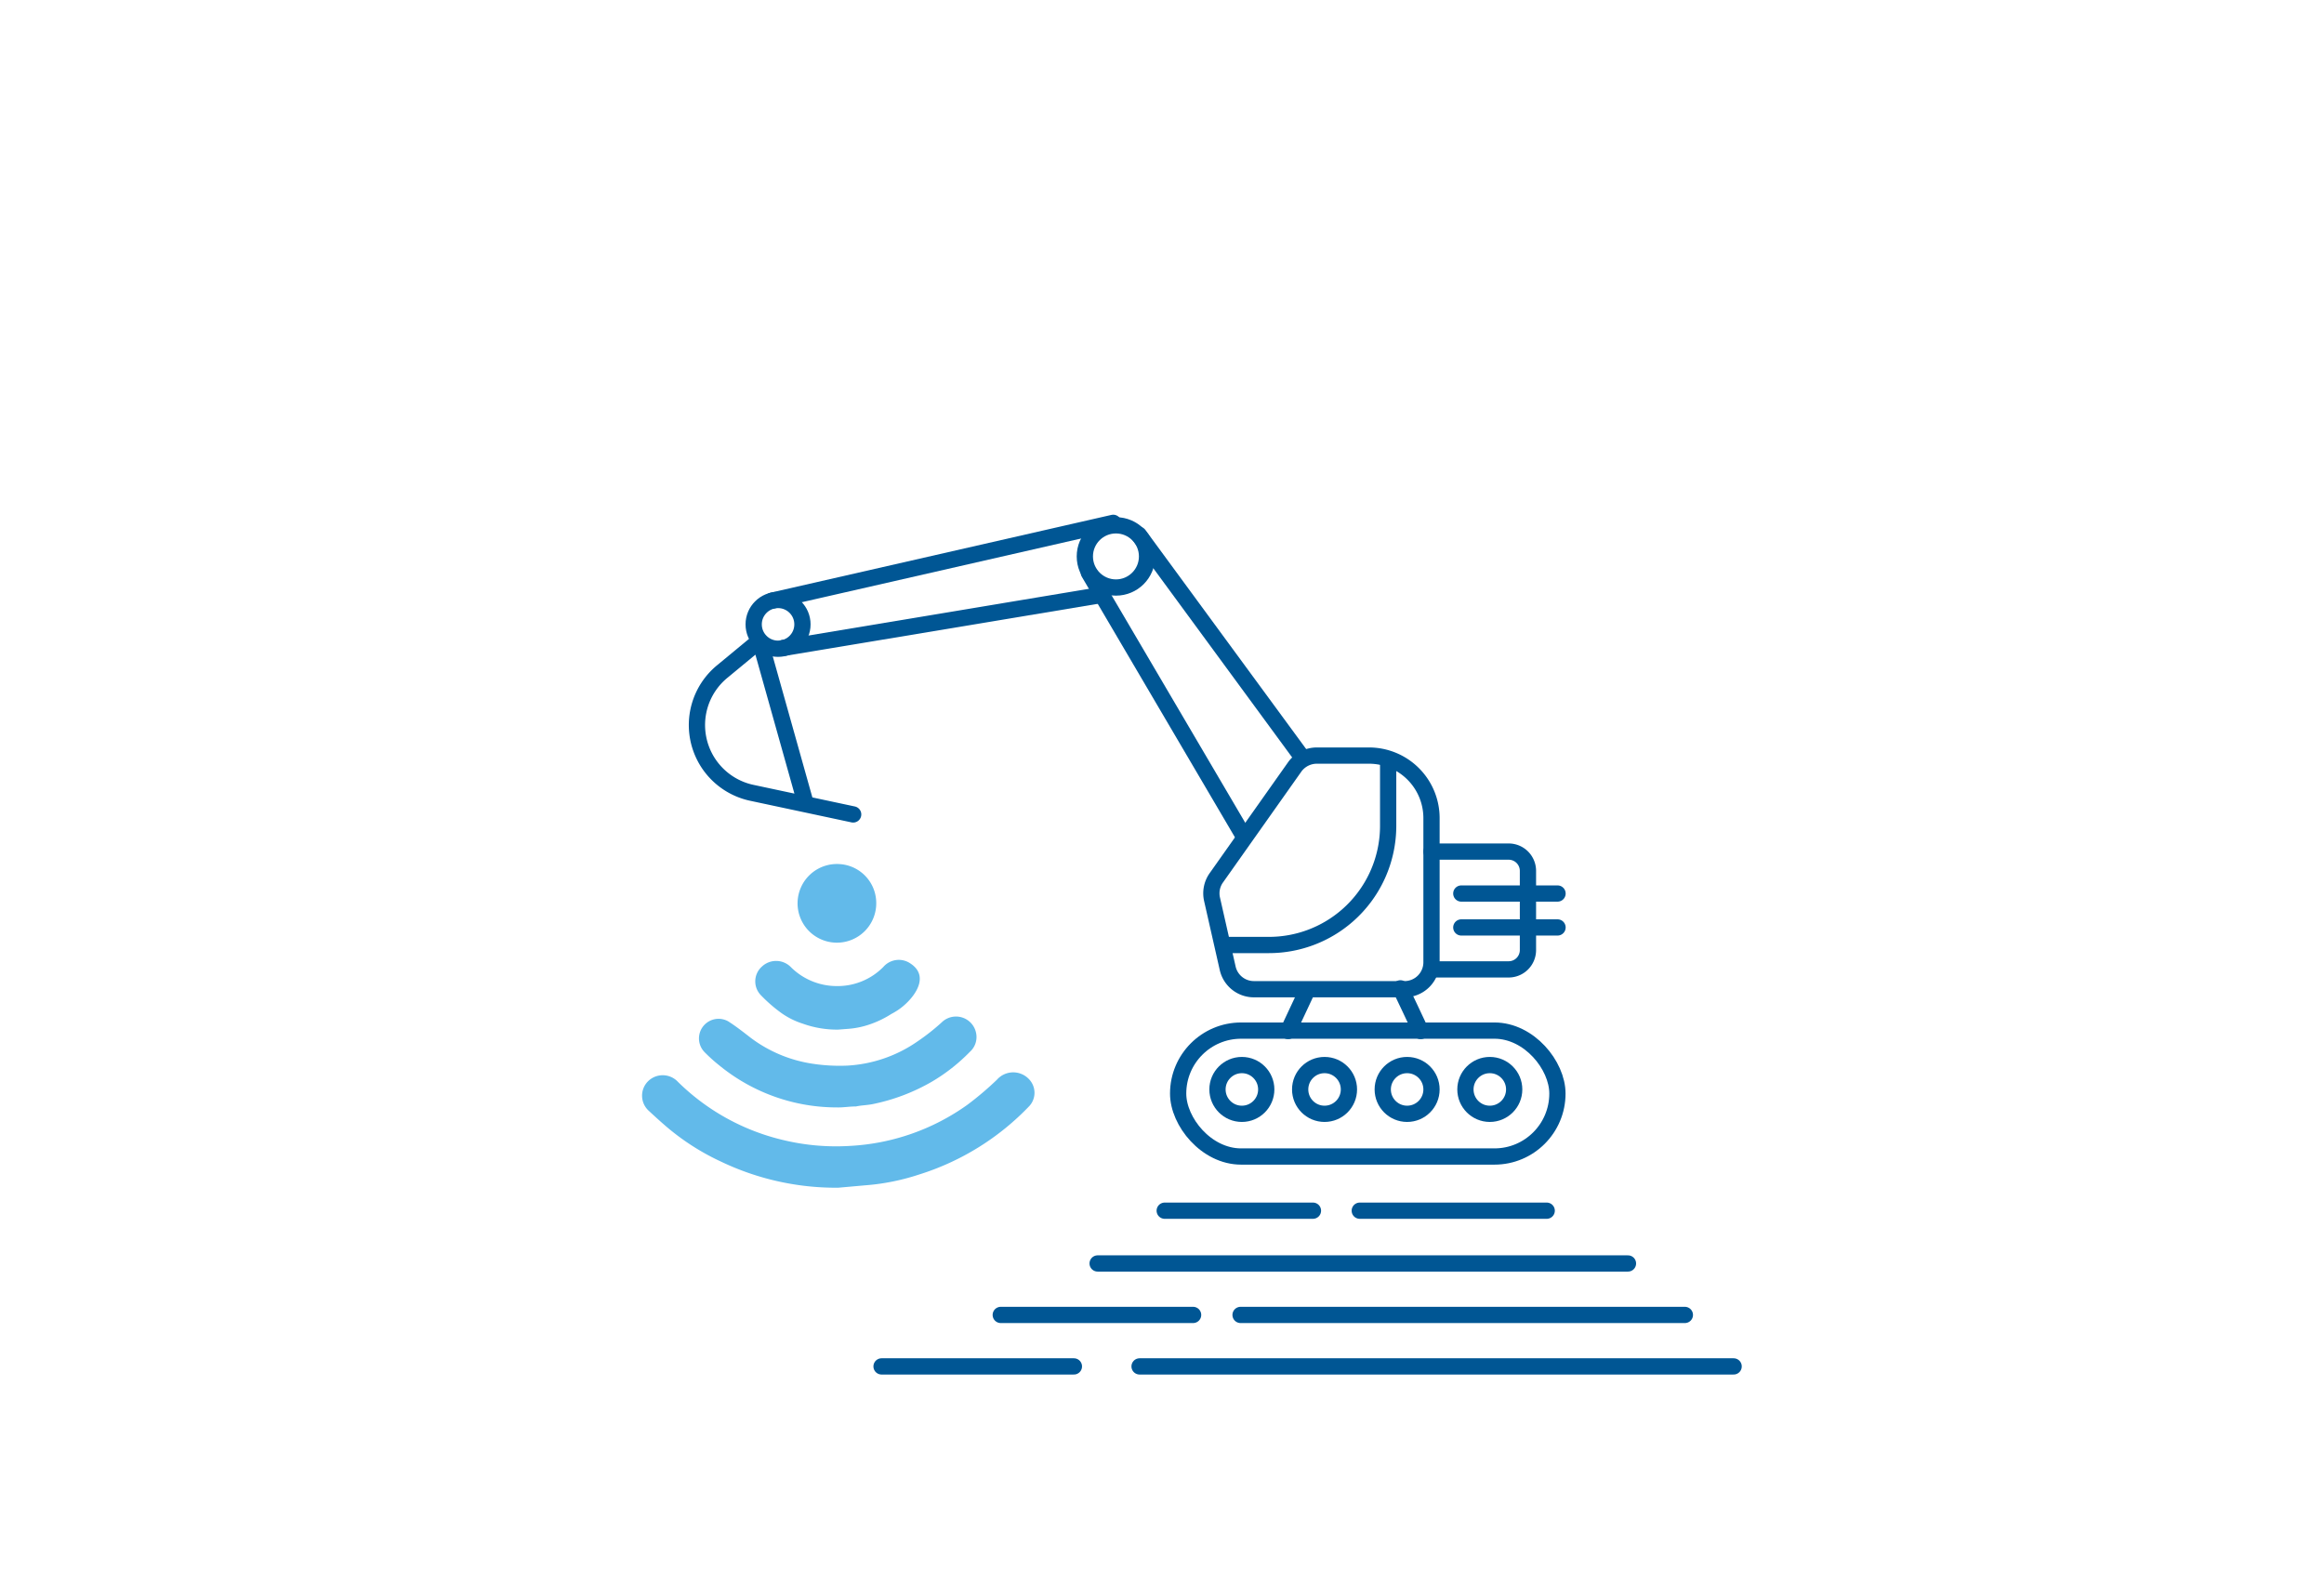 <?xml version="1.0" encoding="UTF-8"?> <svg xmlns="http://www.w3.org/2000/svg" viewBox="0 0 214.46 144.88"><defs><style>.cls-1,.cls-3{fill:none;}.cls-1{stroke:#005694;stroke-linecap:round;stroke-miterlimit:10;stroke-width:1.5px;}.cls-2{fill:#62baea;fill-rule:evenodd;}</style></defs><title>Construction</title><g id="Layer_2" data-name="Layer 2"><g id="Layer_1-2" data-name="Layer 1"><circle class="cls-1" cx="71.8" cy="57.62" r="2.25"></circle><line class="cls-1" x1="101.57" y1="54.92" x2="72.26" y2="59.8"></line><line class="cls-1" x1="102.73" y1="48.25" x2="71.26" y2="55.43"></line><path class="cls-1" d="M74.35,74.17,70.27,59.64a.36.36,0,0,0-.58-.18l-3,2.48a6.39,6.39,0,0,0-2,7.13h0a6.39,6.39,0,0,0,4.66,4.09l9.38,2"></path><circle class="cls-1" cx="137.48" cy="100.54" r="2.25"></circle><circle class="cls-1" cx="129.85" cy="100.54" r="2.25"></circle><circle class="cls-1" cx="122.23" cy="100.54" r="2.25"></circle><circle class="cls-1" cx="114.6" cy="100.54" r="2.25"></circle><rect class="cls-1" x="108.73" y="95.1" width="35" height="11.62" rx="5.81" transform="translate(252.45 201.83) rotate(-180)"></rect><circle class="cls-1" cx="102.98" cy="51.35" r="2.87"></circle><line class="cls-1" x1="120.23" y1="69.98" x2="105.09" y2="49.35"></line><line class="cls-1" x1="114.73" y1="77.1" x2="100.48" y2="52.85"></line><path class="cls-1" d="M132.1,88.74V75.5a5.77,5.77,0,0,0-5.77-5.77h-4.82a2.52,2.52,0,0,0-2,1L112.25,81a2.47,2.47,0,0,0-.4,2l1.44,6.35a2.48,2.48,0,0,0,2.42,1.94h13.9A2.49,2.49,0,0,0,132.1,88.74Z"></path><path class="cls-1" d="M128.1,70.21v6a11,11,0,0,1-3.77,8.29h0a11,11,0,0,1-7.23,2.71H113"></path><path class="cls-1" d="M132.1,78.59h7.1A1.78,1.78,0,0,1,141,80.36v7.33a1.78,1.78,0,0,1-1.78,1.77h-6.93"></path><line class="cls-1" x1="134.85" y1="82.46" x2="143.73" y2="82.46"></line><line class="cls-1" x1="134.85" y1="85.59" x2="143.73" y2="85.59"></line><line class="cls-1" x1="120.65" y1="91.35" x2="118.87" y2="95.15"></line><path class="cls-1" d="M129.23,91.21c.09.14,1.87,3.94,1.87,3.94"></path><line class="cls-1" x1="101.29" y1="116.6" x2="150.23" y2="116.6"></line><line class="cls-1" x1="92.35" y1="121.35" x2="110.1" y2="121.35"></line><line class="cls-1" x1="114.48" y1="121.35" x2="155.48" y2="121.35"></line><line class="cls-1" x1="81.35" y1="126.1" x2="99.1" y2="126.1"></line><line class="cls-1" x1="105.16" y1="126.1" x2="159.98" y2="126.1"></line><line class="cls-1" x1="107.48" y1="111.73" x2="121.16" y2="111.73"></line><line class="cls-1" x1="125.48" y1="111.73" x2="142.73" y2="111.73"></line><path class="cls-2" d="M70.25,91.88a13.82,13.82,0,0,0,1.83,1.59,7.19,7.19,0,0,0,2,1,9.37,9.37,0,0,0,3.25.55l.91-.07a7.78,7.78,0,0,0,1.92-.38,9.12,9.12,0,0,0,2.1-1c.2-.1.39-.22.58-.34,1.24-.81,3.17-3,1.18-4.31a1.89,1.89,0,0,0-2.51.32A5.93,5.93,0,0,1,77.17,91a6,6,0,0,1-4.23-1.79,1.91,1.91,0,0,0-2.64,0A1.83,1.83,0,0,0,70.25,91.88Z"></path><path class="cls-2" d="M77.35,109.61a24.59,24.59,0,0,1-10.86-2.43,22,22,0,0,1-5.23-3.41c-.47-.41-.93-.83-1.38-1.25a1.88,1.88,0,0,1-.13-2.68,1.92,1.92,0,0,1,2.81,0,20.55,20.55,0,0,0,9.8,5.39,20.77,20.77,0,0,0,6.09.52,20.47,20.47,0,0,0,10.83-3.8A29.19,29.19,0,0,0,92,99.64a2,2,0,0,1,3,0,1.81,1.81,0,0,1,0,2.42,23.93,23.93,0,0,1-10.18,6.33,20.84,20.84,0,0,1-5,1Z"></path><path class="cls-2" d="M80.86,83.34a3.63,3.63,0,1,1-3.45-3.6A3.6,3.6,0,0,1,80.86,83.34Z"></path><path class="cls-2" d="M79,102.11c-.62,0-1.16.1-1.7.09A17.13,17.13,0,0,1,66.4,98.34,14.82,14.82,0,0,1,65,97.08a1.81,1.81,0,0,1,2.19-2.83c.74.47,1.41,1,2.12,1.55a12.58,12.58,0,0,0,5.76,2.38,16.53,16.53,0,0,0,3.14.16,12.56,12.56,0,0,0,6.47-2.24,19.67,19.67,0,0,0,2.21-1.74,1.89,1.89,0,0,1,3.19,1,1.83,1.83,0,0,1-.59,1.72A16.72,16.72,0,0,1,86,99.82a18.07,18.07,0,0,1-5.4,2.06C80.05,102,79.46,102,79,102.11Z"></path><rect class="cls-3" width="214.46" height="144.88"></rect></g></g></svg> 